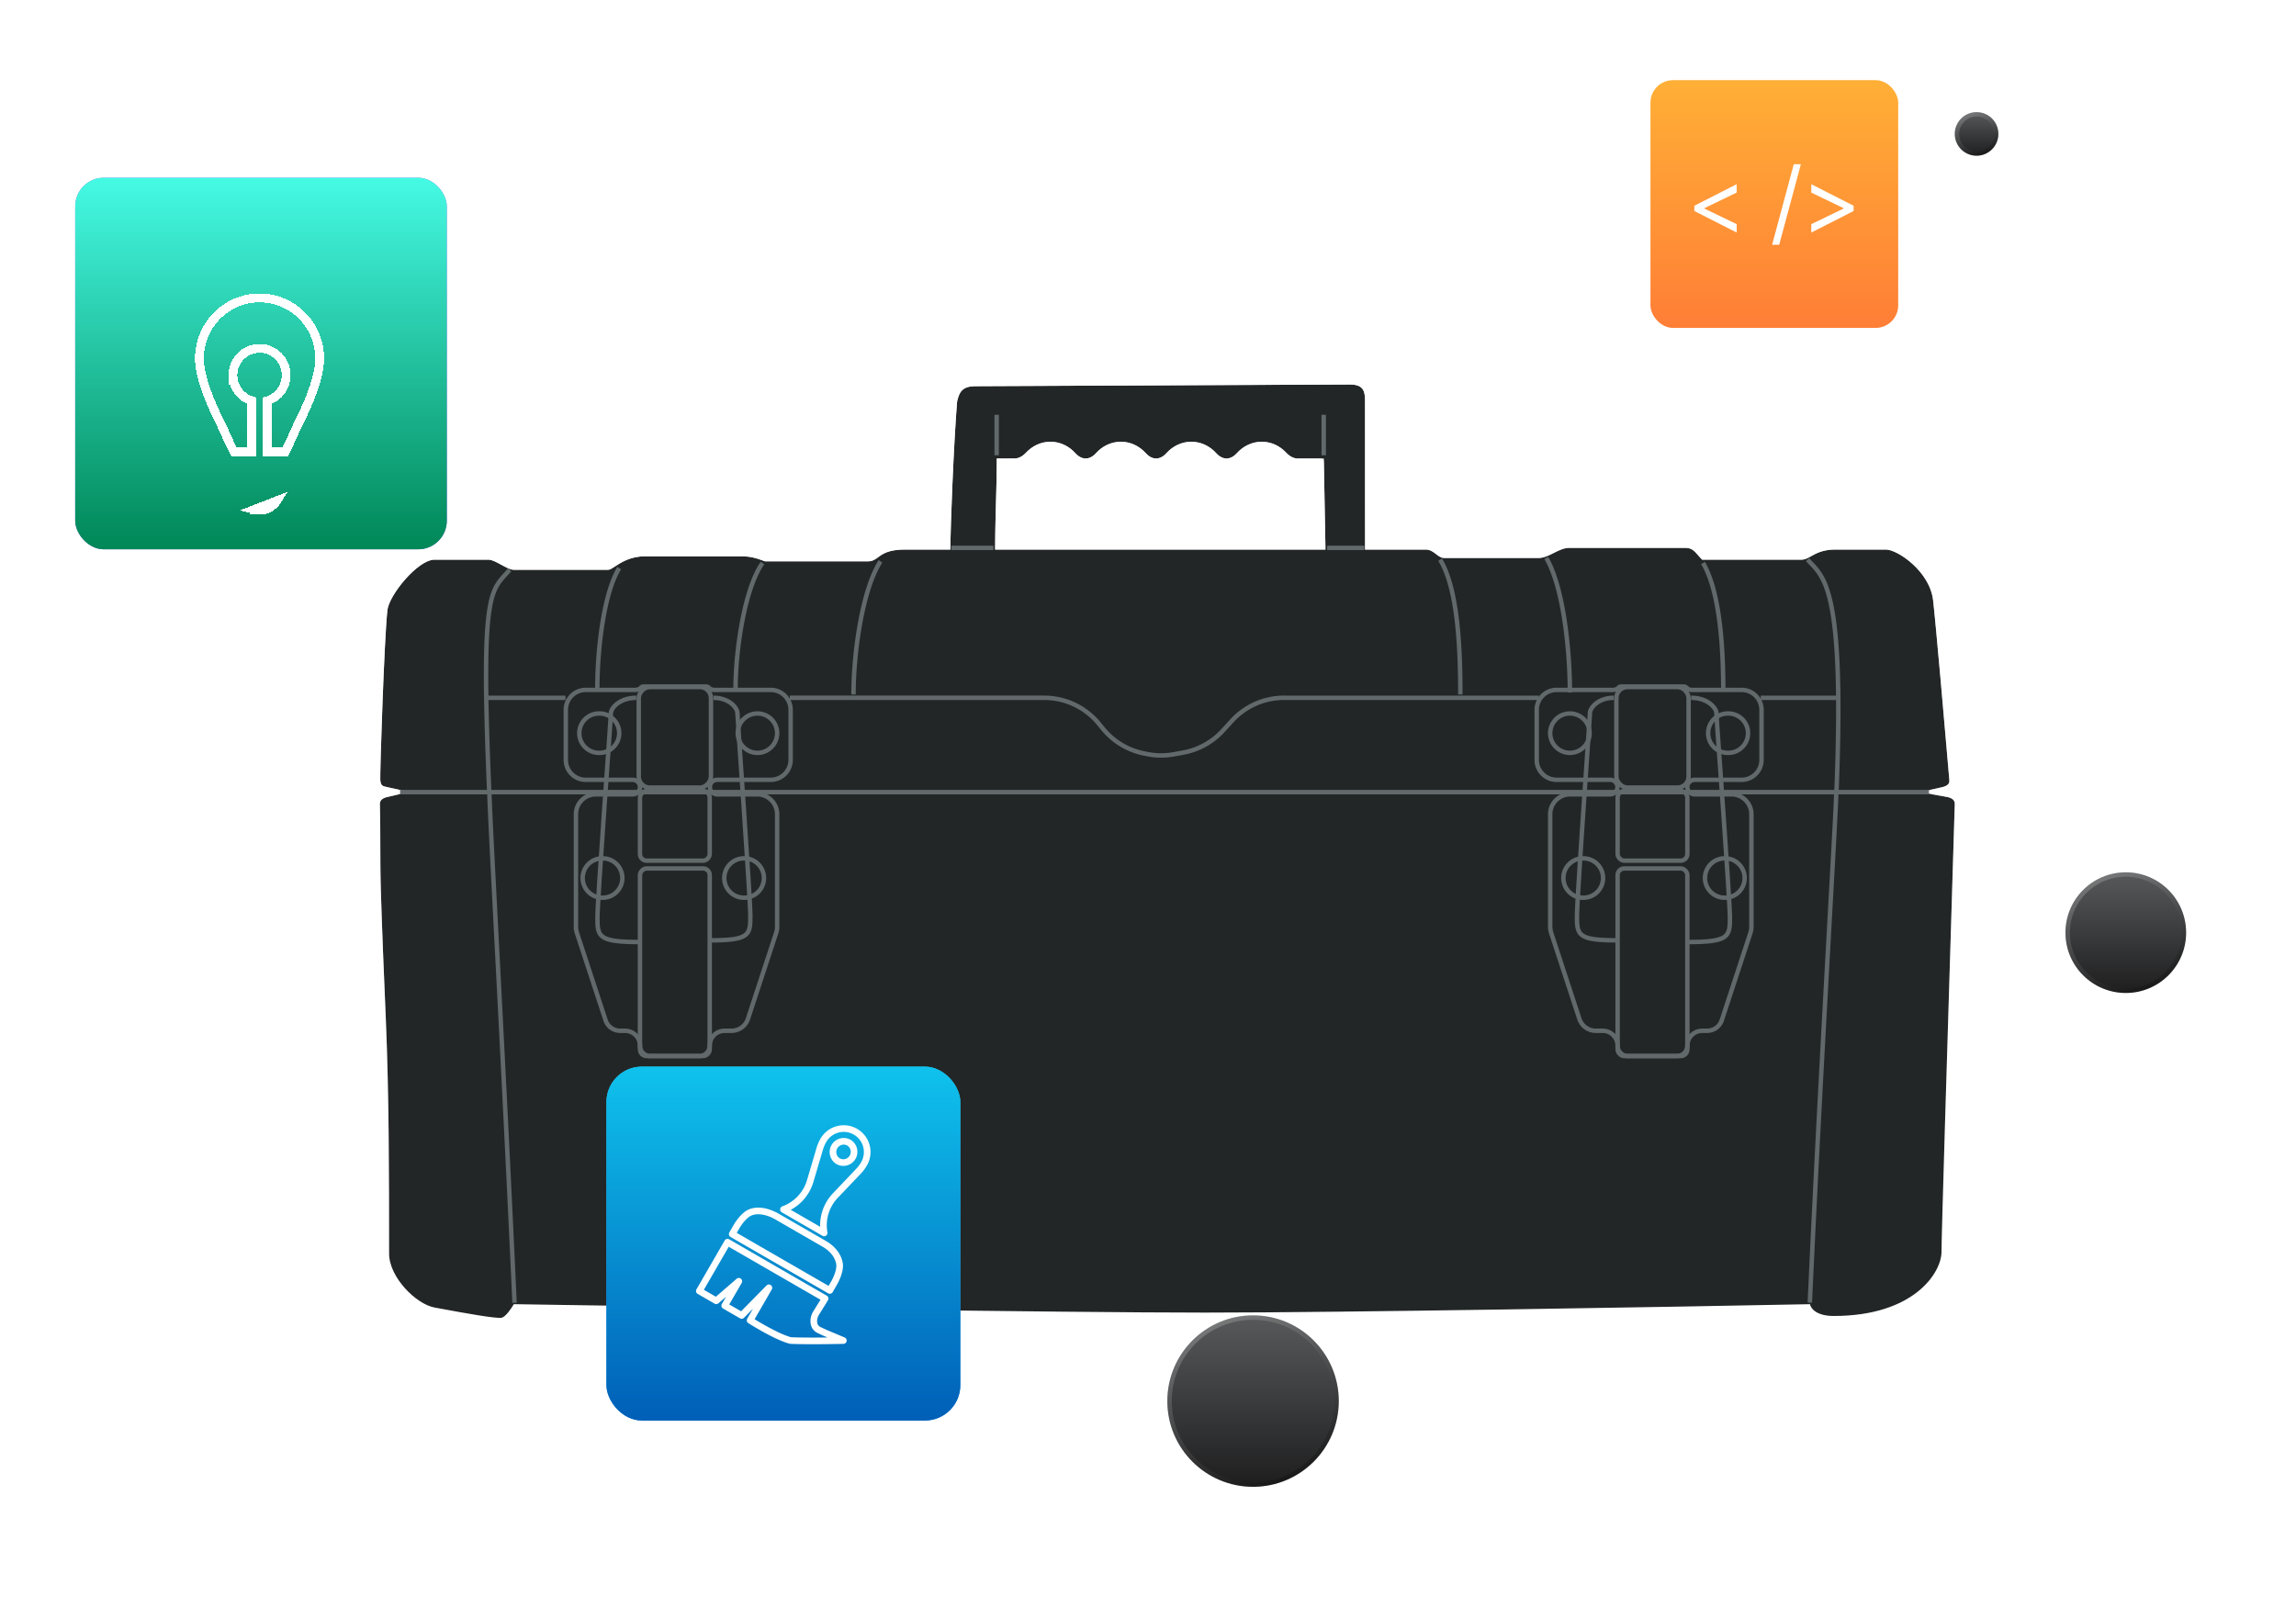 <svg xmlns="http://www.w3.org/2000/svg" fill="none" viewBox="0 0 519 361">
  <g filter="url(#cPwv3X6Q-a)">
    <circle cx="446.795" cy="18.048" r="4.926" fill="url(#cPwv3X6Q-b)"/>
    <circle cx="446.795" cy="18.048" r="4.426" stroke="url(#cPwv3X6Q-c)" stroke-opacity=".2"/>
  </g>
  <g filter="url(#cPwv3X6Q-d)">
    <circle cx="283.247" cy="304.5" r="19.377" fill="url(#cPwv3X6Q-e)"/>
    <circle cx="283.247" cy="304.5" r="18.877" stroke="url(#cPwv3X6Q-f)" stroke-opacity=".2"/>
  </g>
  <g filter="url(#cPwv3X6Q-g)">
    <circle cx="480.523" cy="198.606" r="13.636" fill="url(#cPwv3X6Q-h)"/>
    <circle cx="480.523" cy="198.606" r="13.136" stroke="url(#cPwv3X6Q-i)" stroke-opacity=".2"/>
  </g>
  <rect x="373.08" y="18.123" width="56" height="56" rx="5.088" fill="url(#cPwv3X6Q-j)"/>
  <path d="M383 47.699V46.51l9.566-4.873v1.902l-7.338 3.535.06-.119v.297l-.06-.119 7.338 3.536v1.901L383 47.7zm24.081-10.576l-4.902 18.211h-1.604l4.902-18.211h1.604zM419 47.699l-9.566 4.872V50.67l7.338-3.536-.06.12v-.298l.06.119-7.338-3.535v-1.902L419 46.511v1.188z" fill="#fff"/>
  <g filter="url(#cPwv3X6Q-k)">
    <g filter="url(#cPwv3X6Q-l)">
      <path fill-rule="evenodd" clip-rule="evenodd" d="M98.24 91.653c-3.81 0-10.287 7.996-10.668 11.423-.72 6.473-1.702 36.935-1.609 38.337.094 1.403.589 1.441 1.52 1.644l4.817 1.068v.063l-4.906 1.154c-.896.242-1.55.688-1.524 1.547.084 2.768.09 5.734.096 8.85.006 3.458.013 7.1.129 10.86.29 9.417.692 18.846 1.094 28.279.763 17.887.764 35.789.764 53.654 0 5.331 6.096 11.424 10.287 12.185.485.088 1.046.192 1.661.305l.035.006.001.001h.002c4.709.867 12.534 2.309 13.542 1.973.915-.305 2.159-2.158 2.667-3.046 38.991.634 124.821 1.904 156.216 1.904 31.396 0 104.271-1.27 136.784-1.904.127.888 1.372 2.665 5.335 2.665 18.288 0 24.385-9.9 24.385-14.469 0-3.72 1.346-47.47 2.395-81.553.22-7.148.427-13.871.605-19.71.027-.859-.62-1.318-1.524-1.547l-6.049-1.097v-.113l4.818-1.075c1.181-.324 1.595-.755 1.519-1.644-1.064-12.456-3.087-35.67-3.669-40.622-.762-6.473-8.002-11.423-10.669-11.423h-11.43c-2.779 0-4.291.844-5.477 1.506-.766.427-1.396.779-2.144.779h-22.48c-.371-.372-.674-.72-.949-1.035-.851-.977-1.42-1.63-2.861-1.63h-26.29c-1.143 0-2.286.57-3.429 1.141-1.143.572-2.286 1.143-3.429 1.143h-21.337c-.719 0-1.269-.425-1.849-.873-.649-.5-1.336-1.031-2.342-1.031h-13.716V56.24c0-2.284 0-4.188-3.43-4.188-2.743 0-57.533.254-84.585.38-3.048 0-3.687 1.304-4.191 3.427-.762 9.14-1.524 28.669-1.524 33.509h-10.287c-3.67 0-4.992.966-6.046 1.734-.696.509-1.275.931-2.337.931h-23.242c-1.905-.761-3.429-1.142-5.334-1.142h-21.718c-3.346 0-5.474 1.39-6.856 2.292-.664.433-1.155.754-1.526.754h-21.337c-.762 0-1.81-.571-2.857-1.142-1.048-.571-2.096-1.142-2.858-1.142H98.24zm201.379-2.285H224.94c0-3.43.095-6.861.19-10.292.094-3.431.189-6.863.189-10.296h4.015c.991 0 1.893-.57 2.609-1.33 1.43-1.519 3.37-2.452 5.507-2.452 2.192 0 4.178.983 5.617 2.572.634.7 1.449 1.21 2.343 1.21.895 0 1.71-.51 2.344-1.21 1.439-1.59 3.425-2.572 5.617-2.572 2.193 0 4.178.983 5.618 2.572.633.7 1.449 1.21 2.343 1.21.894 0 1.709-.51 2.343-1.21 1.44-1.59 3.425-2.572 5.618-2.572 2.192 0 4.177.983 5.617 2.572.634.7 1.449 1.21 2.343 1.21.894 0 1.71-.51 2.343-1.21 1.44-1.59 3.425-2.572 5.618-2.572 2.137 0 4.077.933 5.506 2.452.716.76 1.619 1.33 2.61 1.33h5.91l.379 20.588z" fill="#222627"/>
      <path d="M87.376 143.546l2.818.624-2.915.685-.008.002-.008.002c-.483.131-.958.33-1.315.657a1.746 1.746 0 00-.578 1.389c.084 2.759.09 5.717.096 8.835v.003c.006 3.456.013 7.104.13 10.871.289 9.42.691 18.852 1.093 28.284v.001c.763 17.875.764 35.766.764 53.633 0 2.84 1.612 5.811 3.7 8.14 2.085 2.327 4.75 4.129 6.998 4.537l1.66.305s0 0 0 0l.026.005h.002l.006.001.003.001h0l.005.001c2.353.433 5.49 1.011 8.166 1.438 1.338.214 2.568.392 3.53.494.48.052.901.085 1.24.095.312.009.629.001.85-.073.327-.109.638-.336.91-.584a7.75 7.75 0 00.809-.882c.421-.528.804-1.105 1.073-1.55 39.124.637 124.61 1.9 155.933 1.9 31.276 0 103.701-1.26 136.403-1.897.445 1.192 2.079 2.658 5.716 2.658 18.454 0 24.885-10.025 24.885-14.969 0-3.709 1.345-47.446 2.395-81.538.22-7.148.427-13.87.605-19.709a1.756 1.756 0 00-.574-1.393c-.357-.33-.835-.53-1.327-.655l-.016-.004-.017-.003-3.895-.706 2.683-.599.012-.002.012-.004c.611-.168 1.124-.386 1.464-.751.368-.395.466-.883.421-1.417-1.064-12.45-3.088-35.677-3.672-40.638-.4-3.4-2.491-6.358-4.779-8.45-1.148-1.05-2.361-1.896-3.467-2.482-1.088-.578-2.129-.933-2.919-.933h-11.43c-2.906 0-4.508.892-5.721 1.569-.791.442-1.305.716-1.9.716h-22.27a20.942 20.942 0 01-.781-.863l-.027-.03c-.405-.466-.798-.917-1.283-1.24-.52-.347-1.122-.533-1.929-.533h-26.29c-1.262 0-2.495.617-3.595 1.166l-.057.03c-1.172.585-2.204 1.089-3.206 1.089h-21.337c-.52 0-.936-.299-1.544-.769l-.032-.025c-.632-.488-1.438-1.11-2.615-1.11h-13.216V56.224c0-.56 0-1.129-.057-1.655-.057-.533-.175-1.06-.436-1.525-.556-.986-1.635-1.492-3.437-1.492-2.744 0-57.535.254-84.586.38-1.587 0-2.662.34-3.398 1.06-.717.702-1.026 1.69-1.278 2.752l-.009.037-.003.037c-.739 8.864-1.478 27.478-1.524 33.05h-9.789c-1.879 0-3.188.247-4.176.61-.987.361-1.628.829-2.157 1.215l-.007.005c-.691.505-1.155.835-2.043.835h-23.146c-1.904-.754-3.474-1.142-5.43-1.142h-21.718c-3.494 0-5.727 1.457-7.122 2.369l-.007.004c-.339.221-.607.396-.835.517-.238.127-.362.156-.418.156h-21.337c-.273 0-.647-.107-1.121-.315-.464-.204-.969-.478-1.497-.766l-.011-.006c-.516-.281-1.056-.575-1.564-.798-.502-.22-1.033-.4-1.522-.4H98.24c-1.108 0-2.332.572-3.507 1.394-1.19.832-2.398 1.968-3.487 3.202-1.091 1.235-2.075 2.582-2.814 3.845-.73 1.248-1.25 2.464-1.357 3.428-.362 3.259-.788 12.515-1.112 21.107-.162 4.301-.299 8.444-.389 11.6-.09 3.133-.135 5.337-.11 5.719.05.736.21 1.275.624 1.622.198.165.421.257.633.321.166.051.355.091.536.13l.117.026h.002zM298.748 69.28l.361 19.588H225.44c.008-3.256.098-6.513.189-9.778v-.006c.09-3.262.18-6.532.189-9.804h3.515c1.186 0 2.211-.678 2.973-1.488l-.364-.342.364.342c1.345-1.428 3.157-2.294 5.143-2.294 2.037 0 3.892.912 5.247 2.407.685.757 1.624 1.375 2.713 1.375 1.09 0 2.029-.618 2.714-1.374 1.355-1.496 3.21-2.408 5.247-2.408s3.892.912 5.247 2.407c.685.757 1.625 1.375 2.714 1.375s2.029-.618 2.713-1.374c1.355-1.496 3.21-2.408 5.248-2.408 2.037 0 3.892.912 5.247 2.407.684.757 1.624 1.375 2.713 1.375s2.029-.618 2.714-1.374c1.355-1.496 3.21-2.408 5.247-2.408 1.985 0 3.797.866 5.142 2.294.762.81 1.787 1.488 2.974 1.488h5.419z" stroke="url(#cPwv3X6Q-m)"/>
    </g>
    <path d="M436.022 144.2H90.442m325.068-21.324h-17.505m-288.131 0h17.957m219.984 0h-57.561a15.96 15.96 0 00-11.774 5.185l-2.085 2.273a15.998 15.998 0 01-8.931 4.927l-2.149.391a16.012 16.012 0 01-6.058-.065l-.727-.149a15.996 15.996 0 01-9.192-5.553l-.926-1.133a15.977 15.977 0 00-12.378-5.876h-57.5m46.025-33.889h-9.526m93.348 0h-8.382m-.775-30.081v9.138m-73.932-9.138v9.138M116.309 259.63c-2.286-50.644-5.673-110.861-5.673-115.049m298.47 115.026c2.286-50.643 5.96-110.838 5.96-115.026m-304.487-.74c-1.989-46.37.437-44.954 4.628-49.904m299.926 49.977c1.838-46.55-2.921-48.272-6.545-52.262m-19.049 29.758c0-9.9-.763-22.523-4.573-28.996m-249.945 28.53c0-8.83 1.396-21.613 4.952-27.387m214.893 28.122c0-9.9-1.525-23.934-5.335-30.407m-183.267 29.672c0-8.831 2.032-22.756 6.096-28.53m157.741 29.701c0-10.136-.509-23.835-4.573-30.463m-132.593 30.463c0-9.665 2.031-23.763 6.095-30.082" stroke="#62696B"/>
    <path d="M380.618 120.33c.212 0 .416.084.566.235.338.337.796.527 1.273.527h11.226a4.5 4.5 0 014.5 4.5v11.323a4.5 4.5 0 01-4.5 4.5h-10.622a1.642 1.642 0 100 3.285h8.336a4.5 4.5 0 014.5 4.5v25.424c0 .477-.076.95-.224 1.403l-6.473 19.731a3.478 3.478 0 01-3.304 2.393h-1.122a3.355 3.355 0 00-3.355 3.356 2.355 2.355 0 01-2.356 2.355H368.01a2.355 2.355 0 01-2.356-2.355 3.356 3.356 0 00-3.356-3.356h-1.563a3.919 3.919 0 01-3.724-2.698l-6.373-19.426a4.488 4.488 0 01-.225-1.403V149.2a4.5 4.5 0 014.5-4.5h9.099a1.643 1.643 0 000-3.285h-12.147a4.5 4.5 0 01-4.5-4.5v-11.323a4.5 4.5 0 014.5-4.5h12.75a1.8 1.8 0 001.273-.527.8.8 0 01.567-.235h14.163z" stroke="#62696B"/>
    <rect x="365.374" y="120.444" width="16.324" height="22.733" rx="2.5" stroke="#62696B"/>
    <rect x="365.654" y="143.938" width="15.765" height="15.754" rx="1.5" stroke="#62696B"/>
    <rect x="365.654" y="161.454" width="15.765" height="42.408" rx="1.5" stroke="#62696B"/>
    <path d="M359.319 130.872a4.452 4.452 0 01-4.453 4.451 4.452 4.452 0 01-4.453-4.451 4.452 4.452 0 014.453-4.45 4.451 4.451 0 014.453 4.45zm3.049 32.748a4.451 4.451 0 01-4.453 4.45 4.451 4.451 0 110-8.901 4.452 4.452 0 014.453 4.451zm32.005 0a4.451 4.451 0 01-4.453 4.45 4.451 4.451 0 110-8.901 4.452 4.452 0 014.453 4.451zm.762-32.748a4.452 4.452 0 01-4.453 4.451 4.452 4.452 0 110-8.901 4.452 4.452 0 014.453 4.45z" stroke="#62696B"/>
    <path d="M382.275 122.876c3.736 0 5.715 2.322 5.715 3.483 0 1.16 3.048 42.057 3.048 46.313s-.33 5.417-9.525 5.417m-16.705-55.213c-3.587 0-5.416 2.306-5.416 3.459 0 1.152-2.926 41.767-2.926 45.994 0 4.227.317 5.379 9.144 5.379M145.466 120.33a.798.798 0 00-.566.235 1.804 1.804 0 01-1.273.527h-11.226a4.5 4.5 0 00-4.5 4.5v11.323a4.5 4.5 0 004.5 4.5h10.622a1.642 1.642 0 110 3.285h-8.336a4.5 4.5 0 00-4.5 4.5v25.424c0 .477.076.95.224 1.403l6.473 19.731a3.478 3.478 0 003.304 2.393h1.122a3.355 3.355 0 013.355 3.356 2.355 2.355 0 002.356 2.355h11.053a2.355 2.355 0 002.356-2.355 3.355 3.355 0 013.356-3.356h1.563a3.919 3.919 0 003.724-2.698l6.373-19.426c.149-.453.225-.926.225-1.403V149.2a4.5 4.5 0 00-4.5-4.5h-9.099a1.643 1.643 0 010-3.285h12.147a4.5 4.5 0 004.5-4.5v-11.323a4.5 4.5 0 00-4.5-4.5h-12.75a1.8 1.8 0 01-1.273-.527.8.8 0 00-.567-.235h-14.163z" stroke="#62696B"/>
    <rect x=".5" y="-.5" width="16.324" height="22.733" rx="2.5" transform="matrix(-1 0 0 1 161.21 120.944)" stroke="#62696B"/>
    <rect x="-.5" y=".5" width="15.765" height="15.754" rx="1.5" transform="matrix(-1 0 0 1 159.93 143.438)" stroke="#62696B"/>
    <rect x="-.5" y=".5" width="15.765" height="42.408" rx="1.5" transform="matrix(-1 0 0 1 159.93 160.954)" stroke="#62696B"/>
    <path d="M166.765 130.872a4.452 4.452 0 004.453 4.451 4.452 4.452 0 004.453-4.451 4.452 4.452 0 00-4.453-4.45 4.451 4.451 0 00-4.453 4.45zm-3.049 32.748a4.451 4.451 0 004.453 4.45 4.451 4.451 0 100-8.901 4.452 4.452 0 00-4.453 4.451zm-32.005 0a4.451 4.451 0 004.453 4.45 4.451 4.451 0 100-8.901 4.452 4.452 0 00-4.453 4.451zm-.762-32.748a4.452 4.452 0 004.453 4.451 4.452 4.452 0 100-8.901 4.452 4.452 0 00-4.453 4.45z" stroke="#62696B"/>
    <path d="M143.809 122.876c-3.736 0-5.715 2.322-5.715 3.483 0 1.16-3.048 42.057-3.048 46.313s.33 5.417 9.525 5.417m16.705-55.213c3.587 0 5.416 2.306 5.416 3.459 0 1.152 2.926 41.767 2.926 45.994 0 4.227-.317 5.379-9.144 5.379" stroke="#62696B"/>
  </g>
  <g filter="url(#cPwv3X6Q-n)">
    <rect x="17" y="36.944" width="84" height="84" rx="6.462" fill="url(#cPwv3X6Q-o)"/>
    <rect x="17" y="36.944" width="84" height="84" rx="6.462" fill="url(#cPwv3X6Q-p)"/>
  </g>
  <g filter="url(#cPwv3X6Q-q)">
    <path d="M67.713 82.996l.895.446-.895-.446a86.14 86.14 0 00-1.424 3.057l-.002.004h0l-.003.005h0c-.595 1.322-1.18 2.618-1.808 3.808h-4.008V78.36a6.052 6.052 0 004.216-5.78c0-3.335-2.683-6.054-6.012-6.054-3.328 0-6.012 2.719-6.012 6.055a6.053 6.053 0 004.216 5.78V89.87h-4.008c-.629-1.19-1.213-2.485-1.808-3.807h0l-.004-.01h0l-.001-.002-.004-.007a86.003 86.003 0 00-1.42-3.048l-.895.446.895-.446c-2.552-5.114-4.55-10.428-4.55-14.158 0-7.583 6.092-13.715 13.591-13.715s13.592 6.132 13.592 13.715c0 3.73-1.999 9.044-4.55 14.158zm-9.04 20.127c-.418 0-.821-.056-1.205-.16l5.09-1.978a4.613 4.613 0 01-3.886 2.138z" stroke="#fff" stroke-width="2" shape-rendering="crispEdges"/>
  </g>
  <g filter="url(#cPwv3X6Q-r)">
    <rect x="137.08" y="239.123" width="80" height="80" rx="8" fill="url(#cPwv3X6Q-s)"/>
    <rect x="137.08" y="239.123" width="80" height="80" rx="8" fill="url(#cPwv3X6Q-t)"/>
  </g>
  <path clip-rule="evenodd" d="M193.373 255.835a5.307 5.307 0 011.943 7.25 8.936 8.936 0 01-1.262 1.689l-5.229 5.5a9.755 9.755 0 00-2.533 8.441l-9.193-5.308a9.755 9.755 0 006.043-6.413l2.149-7.279c.2-.676.479-1.327.831-1.938a5.308 5.308 0 017.251-1.942zm-3.868 6.699a2.43 2.43 0 002.428-4.205 2.427 2.427 0 10-2.428 4.205z" stroke="#fff" stroke-width="1.5" stroke-linejoin="round"/>
  <path d="M175.651 275.022c-1.407-.812-3.832-1.766-5.952-.984-1.496.551-2.836 2.628-3.085 3.03a3.826 3.826 0 00-.081.138l-1.022 1.769 22.065 12.739 1.031-1.785.06-.107c.201-.37 1.372-2.61 1.091-4.203-.366-2.073-1.916-3.558-3.433-4.434l-10.674-6.163zm10.863 18.531l-22.064-12.739-6.37 11.032 3.827 2.209 5.098-4.411-3.185 5.516 3.827 2.209 6.159-6.25-4.246 7.355s5.726 3.667 9.143 4.566c4.361.186 11.932 0 11.932 0l-4.121-1.735-1.378-.643a2.025 2.025 0 01-1.151-1.561v0a3.37 3.37 0 01.476-2.234l2.053-3.314z" stroke="#fff" stroke-width="1.5" stroke-linejoin="round"/>
  <defs>
    <linearGradient id="cPwv3X6Q-b" x1="446.795" y1="13.123" x2="446.795" y2="22.974" gradientUnits="userSpaceOnUse">
      <stop stop-color="#57595A"/>
      <stop offset="1" stop-color="#1E1E1F"/>
    </linearGradient>
    <linearGradient id="cPwv3X6Q-c" x1="443.81" y1="14.018" x2="449.531" y2="21.73" gradientUnits="userSpaceOnUse">
      <stop stop-color="#fff"/>
      <stop offset="1"/>
    </linearGradient>
    <linearGradient id="cPwv3X6Q-e" x1="283.247" y1="285.123" x2="283.247" y2="323.877" gradientUnits="userSpaceOnUse">
      <stop stop-color="#57595A"/>
      <stop offset="1" stop-color="#1E1E1F"/>
    </linearGradient>
    <linearGradient id="cPwv3X6Q-f" x1="271.503" y1="288.646" x2="294.012" y2="318.984" gradientUnits="userSpaceOnUse">
      <stop stop-color="#fff"/>
      <stop offset="1"/>
    </linearGradient>
    <linearGradient id="cPwv3X6Q-h" x1="480.523" y1="184.97" x2="480.523" y2="212.242" gradientUnits="userSpaceOnUse">
      <stop stop-color="#57595A"/>
      <stop offset="1" stop-color="#1E1E1F"/>
    </linearGradient>
    <linearGradient id="cPwv3X6Q-i" x1="472.258" y1="187.449" x2="488.098" y2="208.798" gradientUnits="userSpaceOnUse">
      <stop stop-color="#fff"/>
      <stop offset="1"/>
    </linearGradient>
    <linearGradient id="cPwv3X6Q-j" x1="401.08" y1="18.123" x2="401.08" y2="74.123" gradientUnits="userSpaceOnUse">
      <stop stop-color="#FFAF36"/>
      <stop offset="1" stop-color="#FF7E36"/>
    </linearGradient>
    <linearGradient id="cPwv3X6Q-m" x1="300.952" y1="19.083" x2="319.377" y2="265.555" gradientUnits="userSpaceOnUse">
      <stop stop-color="#fff"/>
      <stop offset="1" stop-color="#fff" stop-opacity="0"/>
    </linearGradient>
    <linearGradient id="cPwv3X6Q-o" x1="59" y1="36.944" x2="59" y2="120.944" gradientUnits="userSpaceOnUse">
      <stop stop-color="#A565F7"/>
      <stop offset="1" stop-color="#6E59EF"/>
    </linearGradient>
    <linearGradient id="cPwv3X6Q-p" x1="59" y1="36.944" x2="59" y2="120.944" gradientUnits="userSpaceOnUse">
      <stop stop-color="#45FAE4"/>
      <stop offset="1" stop-color="#008757"/>
    </linearGradient>
    <linearGradient id="cPwv3X6Q-s" x1="177.08" y1="239.123" x2="177.08" y2="319.123" gradientUnits="userSpaceOnUse">
      <stop stop-color="#31C6E3"/>
      <stop offset="1" stop-color="#2989E1"/>
    </linearGradient>
    <linearGradient id="cPwv3X6Q-t" x1="177.08" y1="239.123" x2="177.08" y2="319.123" gradientUnits="userSpaceOnUse">
      <stop stop-color="#0FC2ED"/>
      <stop offset="1" stop-color="#005FB7"/>
    </linearGradient>
    <filter id="cPwv3X6Q-a" x="417.418" y=".897" width="58.754" height="58.753" filterUnits="userSpaceOnUse" color-interpolation-filters="sRGB">
      <feFlood flood-opacity="0" result="BackgroundImageFix"/>
      <feColorMatrix in="SourceAlpha" type="matrix" values="0 0 0 0 0 0 0 0 0 0 0 0 0 0 0 0 0 0 127 0" result="hardAlpha"/>
      <feMorphology radius="4.075" operator="erode" in="SourceAlpha" result="effect1_dropShadow_4244_296"/>
      <feOffset dy="12.226"/>
      <feGaussianBlur stdDeviation="14.263"/>
      <feComposite in2="hardAlpha" operator="out"/>
      <feColorMatrix type="matrix" values="0 0 0 0 0 0 0 0 0 0 0 0 0 0 0 0 0 0 0.45 0"/>
      <feBlend mode="normal" in2="BackgroundImageFix" result="effect1_dropShadow_4244_296"/>
      <feBlend mode="normal" in="SourceGraphic" in2="effect1_dropShadow_4244_296" result="shape"/>
    </filter>
    <filter id="cPwv3X6Q-d" x="239.418" y="272.897" width="87.657" height="87.657" filterUnits="userSpaceOnUse" color-interpolation-filters="sRGB">
      <feFlood flood-opacity="0" result="BackgroundImageFix"/>
      <feColorMatrix in="SourceAlpha" type="matrix" values="0 0 0 0 0 0 0 0 0 0 0 0 0 0 0 0 0 0 127 0" result="hardAlpha"/>
      <feMorphology radius="4.075" operator="erode" in="SourceAlpha" result="effect1_dropShadow_4244_296"/>
      <feOffset dy="12.226"/>
      <feGaussianBlur stdDeviation="14.263"/>
      <feComposite in2="hardAlpha" operator="out"/>
      <feColorMatrix type="matrix" values="0 0 0 0 0 0 0 0 0 0 0 0 0 0 0 0 0 0 0.45 0"/>
      <feBlend mode="normal" in2="BackgroundImageFix" result="effect1_dropShadow_4244_296"/>
      <feBlend mode="normal" in="SourceGraphic" in2="effect1_dropShadow_4244_296" result="shape"/>
    </filter>
    <filter id="cPwv3X6Q-g" x="442.436" y="172.744" width="76.173" height="76.174" filterUnits="userSpaceOnUse" color-interpolation-filters="sRGB">
      <feFlood flood-opacity="0" result="BackgroundImageFix"/>
      <feColorMatrix in="SourceAlpha" type="matrix" values="0 0 0 0 0 0 0 0 0 0 0 0 0 0 0 0 0 0 127 0" result="hardAlpha"/>
      <feMorphology radius="4.075" operator="erode" in="SourceAlpha" result="effect1_dropShadow_4244_296"/>
      <feOffset dy="12.226"/>
      <feGaussianBlur stdDeviation="14.263"/>
      <feComposite in2="hardAlpha" operator="out"/>
      <feColorMatrix type="matrix" values="0 0 0 0 0 0 0 0 0 0 0 0 0 0 0 0 0 0 0.45 0"/>
      <feBlend mode="normal" in2="BackgroundImageFix" result="effect1_dropShadow_4244_296"/>
      <feBlend mode="normal" in="SourceGraphic" in2="effect1_dropShadow_4244_296" result="shape"/>
    </filter>
    <filter id="cPwv3X6Q-k" x="-64.559" y="-98.377" width="656.857" height="511.857" filterUnits="userSpaceOnUse" color-interpolation-filters="sRGB">
      <feFlood flood-opacity="0" result="BackgroundImageFix"/>
      <feGaussianBlur in="BackgroundImageFix" stdDeviation="74.714"/>
      <feComposite in2="SourceAlpha" operator="in" result="effect1_backgroundBlur_4244_296"/>
      <feColorMatrix in="SourceAlpha" type="matrix" values="0 0 0 0 0 0 0 0 0 0 0 0 0 0 0 0 0 0 127 0" result="hardAlpha"/>
      <feOffset dy="34.867"/>
      <feGaussianBlur stdDeviation="21.584"/>
      <feComposite in2="hardAlpha" operator="out"/>
      <feColorMatrix type="matrix" values="0 0 0 0 0 0 0 0 0 0 0 0 0 0 0 0 0 0 0.6 0"/>
      <feBlend mode="normal" in2="effect1_backgroundBlur_4244_296" result="effect2_dropShadow_4244_296"/>
      <feBlend mode="normal" in="SourceGraphic" in2="effect2_dropShadow_4244_296" result="shape"/>
    </filter>
    <filter id="cPwv3X6Q-l" x="58.647" y="24.829" width="410.444" height="265.444" filterUnits="userSpaceOnUse" color-interpolation-filters="sRGB">
      <feFlood flood-opacity="0" result="BackgroundImageFix"/>
      <feGaussianBlur in="BackgroundImageFix" stdDeviation="13.111"/>
      <feComposite in2="SourceAlpha" operator="in" result="effect1_backgroundBlur_4244_296"/>
      <feBlend mode="normal" in="SourceGraphic" in2="effect1_backgroundBlur_4244_296" result="shape"/>
    </filter>
    <filter id="cPwv3X6Q-n" x=".846" y="24.021" width="116.308" height="116.308" filterUnits="userSpaceOnUse" color-interpolation-filters="sRGB">
      <feFlood flood-opacity="0" result="BackgroundImageFix"/>
      <feColorMatrix in="SourceAlpha" type="matrix" values="0 0 0 0 0 0 0 0 0 0 0 0 0 0 0 0 0 0 127 0" result="hardAlpha"/>
      <feOffset dy="3.231"/>
      <feGaussianBlur stdDeviation="8.077"/>
      <feComposite in2="hardAlpha" operator="out"/>
      <feColorMatrix type="matrix" values="0 0 0 0 0 0 0 0 0 0 0 0 0 0 0 0 0 0 0.35 0"/>
      <feBlend mode="normal" in2="BackgroundImageFix" result="effect1_dropShadow_4244_296"/>
      <feBlend mode="normal" in="SourceGraphic" in2="effect1_dropShadow_4244_296" result="shape"/>
    </filter>
    <filter id="cPwv3X6Q-q" x="19.629" y="41.897" width="78.085" height="98.902" filterUnits="userSpaceOnUse" color-interpolation-filters="sRGB">
      <feFlood flood-opacity="0" result="BackgroundImageFix"/>
      <feColorMatrix in="SourceAlpha" type="matrix" values="0 0 0 0 0 0 0 0 0 0 0 0 0 0 0 0 0 0 127 0" result="hardAlpha"/>
      <feMorphology radius="4.075" operator="erode" in="SourceAlpha" result="effect1_dropShadow_4244_296"/>
      <feOffset dy="12.226"/>
      <feGaussianBlur stdDeviation="14.263"/>
      <feComposite in2="hardAlpha" operator="out"/>
      <feColorMatrix type="matrix" values="0 0 0 0 0 0 0 0 0 0 0 0 0 0 0 0 0 0 0.45 0"/>
      <feBlend mode="normal" in2="BackgroundImageFix" result="effect1_dropShadow_4244_296"/>
      <feBlend mode="normal" in="SourceGraphic" in2="effect1_dropShadow_4244_296" result="shape"/>
    </filter>
    <filter id="cPwv3X6Q-r" x="125.08" y="229.123" width="104" height="104" filterUnits="userSpaceOnUse" color-interpolation-filters="sRGB">
      <feFlood flood-opacity="0" result="BackgroundImageFix"/>
      <feColorMatrix in="SourceAlpha" type="matrix" values="0 0 0 0 0 0 0 0 0 0 0 0 0 0 0 0 0 0 127 0" result="hardAlpha"/>
      <feOffset dy="2"/>
      <feGaussianBlur stdDeviation="6"/>
      <feComposite in2="hardAlpha" operator="out"/>
      <feColorMatrix type="matrix" values="0 0 0 0 0 0 0 0 0 0 0 0 0 0 0 0 0 0 0.25 0"/>
      <feBlend mode="normal" in2="BackgroundImageFix" result="effect1_dropShadow_4244_296"/>
      <feBlend mode="normal" in="SourceGraphic" in2="effect1_dropShadow_4244_296" result="shape"/>
    </filter>
  </defs>
</svg>
